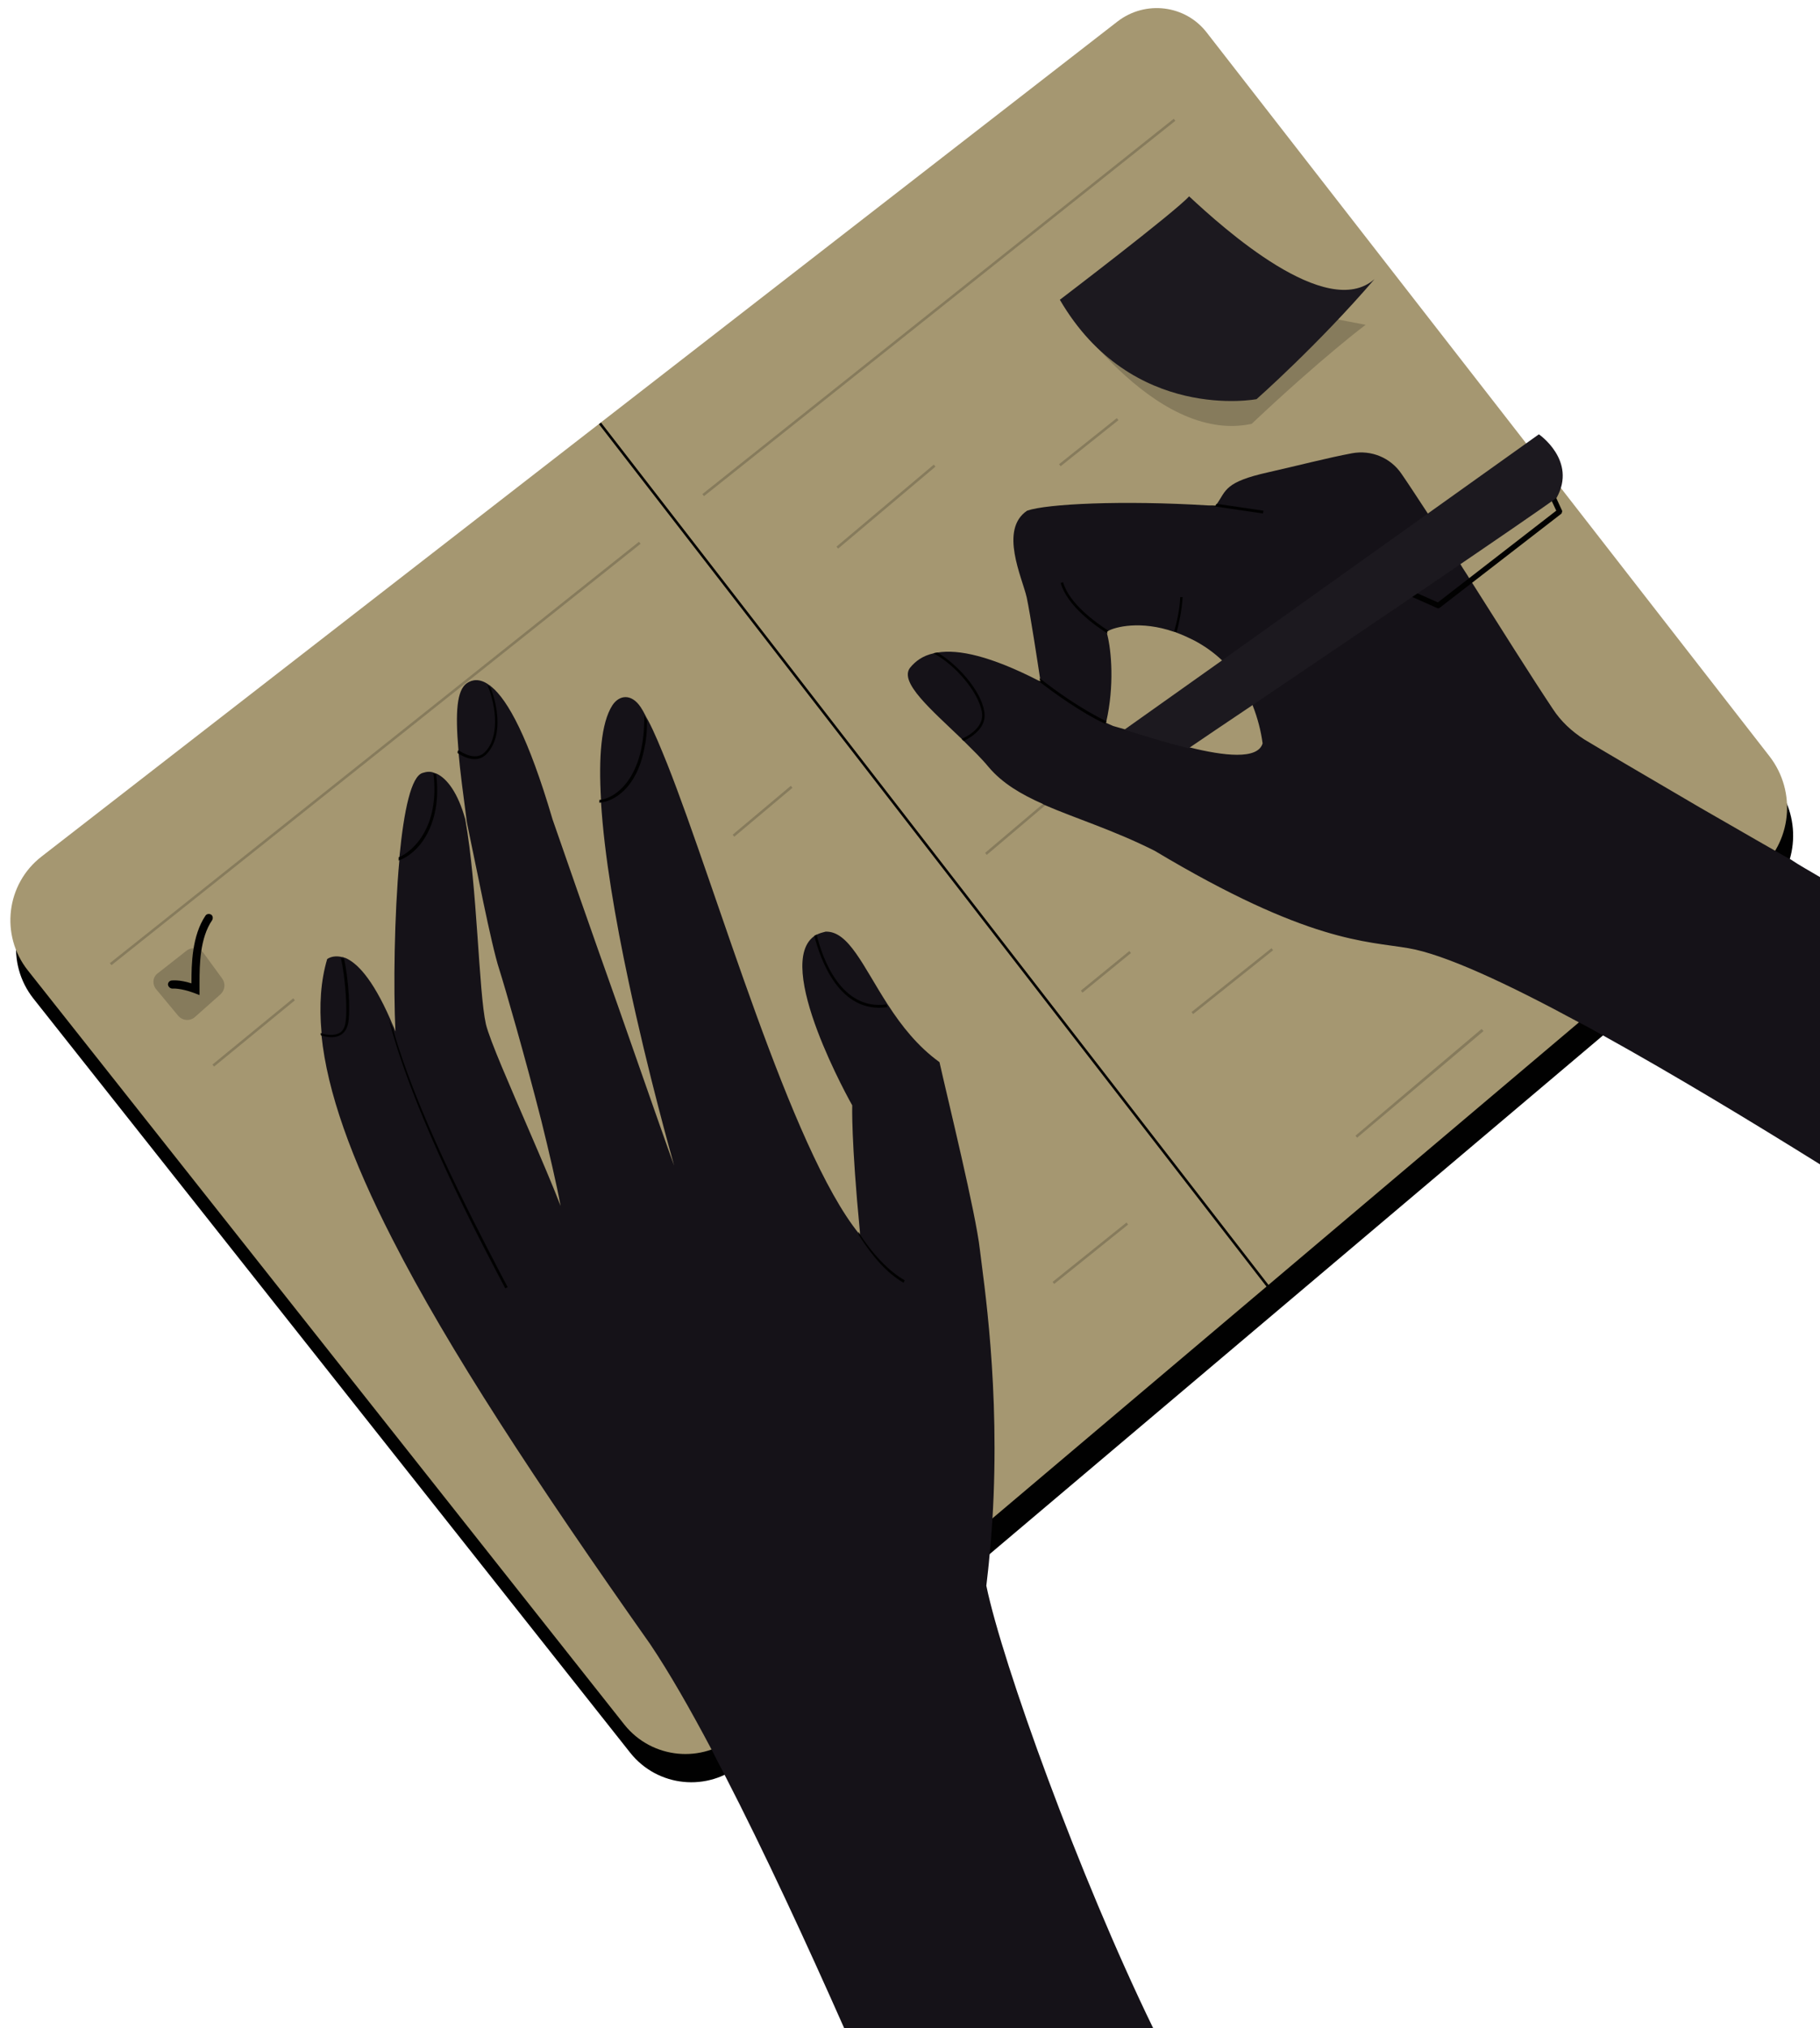 <?xml version="1.0" encoding="UTF-8" standalone="no"?><svg xmlns="http://www.w3.org/2000/svg" xmlns:xlink="http://www.w3.org/1999/xlink" fill="#000000" height="502" preserveAspectRatio="xMidYMid meet" version="1" viewBox="-2.6 -2.0 450.6 502.0" width="450.6" zoomAndPan="magnify"><g id="change1_1"><path d="M434,220.7L181,434.6c-8.3,7-20.8,5.8-27.6-2.8L5.7,245.2c-6.9-8.7-5.4-21.4,3.4-28.2L275.5,10.3 c6.9-5.3,16.8-4.1,22.1,2.8L437,192.1C443.8,200.9,442.5,213.5,434,220.7z" fill="#010101"/></g><g id="change2_1"><path d="M152,424.9L4.3,238.2c-6.9-8.7-5.4-21.4,3.4-28.2L274.1,3.3c6.9-5.3,16.8-4.1,22.1,2.8l139.3,179.1 c6.8,8.8,5.5,21.4-3,28.5l-253,213.9C171.3,434.6,158.8,433.4,152,424.9z" fill="#a59771"/></g><g id="change3_1"><path d="M282.9,500h-76.5c-9.3-21-19.7-43.5-29.6-62.7c-1.1-2.1-2.2-4.2-3.2-6.2c-5.4-10.2-10.5-19.1-15.2-26.1 c-28.2-40-50-73.1-63.9-100.4c-10.1-19.7-16.1-36.4-17.5-50.3v0l0-0.4c0-0.1,0-0.3,0-0.4c-0.6-6.7-0.2-12.7,1.4-18.1 c0,0,1.3-1.1,3.7-0.5l0.2,0c0.1,0,0.1,0,0.2,0.1l0.4,0.1l0,0c2.8,1.2,6.6,4.9,11.1,15.1c0.3,0.7,0.6,1.5,1,2.3 c0.1,0.3,0.2,0.6,0.3,0.8c-0.5-10.8-0.3-28.5,1-42.6c0-0.1,0-0.2,0-0.3c0-0.1,0-0.3,0-0.4v0c1.1-11.3,2.9-20,5.8-20.7 c0.9-0.3,1.9-0.4,2.8,0c0.1,0,0.2,0.1,0.3,0.1l0,0c0.1,0,0.2,0.1,0.3,0.1c0,0,0,0,0,0c2.6,1.2,5.3,4.8,7.1,11.3 c3,16.9,3.3,42.6,5.1,50.7c1,4.1,6,15.4,10.9,26.8c2.8,6.5,5.6,13,7.6,18.2c-1-5.4-2.8-13.1-4.8-21.2c-4-15.7-9-33-10.4-37.4 c-2-6.1-5.8-25.9-8-36.3c0,0,0,0,0,0c-0.9-6.9-1.7-12.7-2.1-17.6v0c0-0.1,0-0.3,0-0.4v0c-0.8-9.3-0.4-14.8,2.1-16.5 c1.3-0.9,3.1-1.2,5.3,0.3l0,0l0.1,0.1c0.1,0,0.1,0.1,0.2,0.1c0,0,0,0,0,0v0c0.2,0.1,0.3,0.3,0.5,0.4v0c0,0,0,0,0,0s0,0,0,0 c4,3.3,9.1,12.4,15.1,32.8c3,8.7,9.7,27.9,16.1,45.9c6.8,19.5,13.2,37.7,14,39.8c-0.6-2.2-6.4-22.6-11.3-45.7v0 c-3.2-15-6-31.1-6.8-44.3v0l0-0.2c0-0.1,0-0.1,0-0.2v0c0-0.1,0-0.1,0-0.2v0c-0.6-10.4,0-18.9,2.8-23.3c1.7-2.6,4.7-3,7,0.4 c0.4,0.6,0.8,1.3,1.2,2.1l0.2,0.4l0.5,0.9l0,0c1.5,2.8,3,6.5,4.7,10.7l0,0c12.3,31,30.5,95.3,47.5,116.3c0.1,0.1,0.1,0.2,0.2,0.2 c0-0.1,0-0.2,0-0.3l0-0.4c-2.2-22.8-1.9-31.3-1.9-31.3s-20-35.3-9.1-42.1c0,0,0,0,0,0c0.1-0.1,0.2-0.1,0.3-0.2l0,0c0,0,0,0,0.1,0h0 c0.6-0.3,1.3-0.5,2.1-0.7c5.7-0.2,9.3,8.6,15.3,17.9c0,0,0,0,0,0c0.1,0.1,0.1,0.2,0.2,0.3v0c0,0,0,0,0,0c3.3,5.1,7.3,10.2,12.7,14.1 c2.2,9.8,9,37.4,10,46.4c0.9,7.7,5.1,34.1,3.1,66.9v0c-0.2,2.9-0.4,5.8-0.7,8.7c-0.2,2.5-0.5,5-0.8,7.6 C245.6,409.8,264.6,462.4,282.9,500z M448,215.1v71.1c-17-10.6-36.2-22.2-53.7-31.9c-2-1.1-3.9-2.2-5.9-3.2 c-17.9-9.7-33.4-16.9-42.3-18.4c-10.4-1.8-24.7-1.3-62.8-24.1c-10.1-5.1-19.6-8-27.4-11.4h0c-0.1-0.1-0.2-0.1-0.3-0.2h0 c-5.4-2.4-10-5.1-13.4-9.1c-1.8-2.2-4-4.3-6.2-6.5c-0.2-0.2-0.4-0.3-0.5-0.5c-7.6-7.3-15.5-14-12.8-17.6c1.3-1.6,3.1-3,5.9-3.6 c0.3-0.1,0.6-0.1,1-0.2c5.1-0.8,12.9,0.8,25,7c0,0,0,0,0,0c0.2,0.1,0.3,0.2,0.5,0.2c0,0,0-0.1-0.1-0.3c0-0.1,0-0.3-0.1-0.5 c-0.5-3.3-2.4-15.8-3.3-20c-1.1-4.9-6.9-16.8,0.1-21.5c4.9-1.7,23.6-2.6,44.8-1.3c0.6,0,1.3,0.1,1.9,0.1c0.1-0.2,0.2-0.3,0.3-0.5 c2.3-3.3,1.9-5.4,12.7-7.8c7.1-1.6,14.8-3.6,20.7-4.7c4.8-0.9,9.6,1.1,12.3,5.1c1.8,2.6,4,6,6.5,9.8c2.5,3.8,5.2,8.1,8.1,12.6 c0.7,1.2,1.5,2.3,2.2,3.5c0.2,0.4,0.5,0.7,0.7,1.1c7.1,11.2,14.5,23,19.9,31.1c2,3.1,4.7,5.6,7.8,7.6c3.8,2.3,14.5,8.6,28.7,16.9 c5.8,3.3,12.1,7,18.8,10.8c1.2,0.7,2.4,1.4,3.6,2C442.9,212.2,445.5,213.6,448,215.1z M310,182c-0.4-3-1.2-6.2-2.5-9.5 c-1.6-3.9-4-7.8-7.6-11.1c-1.9-1.8-4.1-3.4-6.7-4.8c-1.6-0.8-3.1-1.5-4.5-2v0c-0.2-0.1-0.4-0.2-0.6-0.2c-8.3-2.9-14.7-1.2-16.4-0.2 c-0.2,0.1-0.3,0.2-0.3,0.3c0,0.1,0.1,0.2,0.1,0.4c1.1,4.2,1.8,12.9-0.2,21.7c0,0.1,0,0.2-0.1,0.3l0,0c0.6,0.3,1.2,0.5,1.8,0.8 c0.7,0.2,1.7,0.5,2.8,0.8h0c0.2,0.1,0.5,0.2,0.8,0.2c0.5,0.2,1.1,0.3,1.7,0.5c0.1,0,0.2,0.1,0.3,0.1c0.2,0,0.3,0.1,0.5,0.2 c0.6,0.2,1.3,0.4,2,0.6c0.3,0.1,0.7,0.2,1,0.3c1.1,0.3,2.3,0.7,3.6,1c0.4,0.1,0.8,0.2,1.2,0.3c0.4,0.1,0.8,0.2,1.2,0.3 c0.3,0.1,0.6,0.2,0.9,0.2c0,0,0,0,0,0c0.3,0.1,0.7,0.2,1,0.3c0.6,0.2,1.2,0.3,1.9,0.5C300.4,185.1,308.8,186.1,310,182z" fill="#151218"/></g><g id="change1_2"><path d="M324.1,76.2l11.4,2.2c0,0-10.6,7.9-28.2,24.5c-24.5,5.3-47.5-30.8-47.5-30.8L324.1,76.2z M228.6,113l-24.1,20.3l0.4,0.5l24.1-20.3L228.6,113z M273.9,101.5l-14.3,11.4l0.4,0.5l14.3-11.4L273.9,101.5z M255.7,196.9 l-14.4,12.2l0.4,0.5l14.4-12.2L255.7,196.9z M277,233.4l-12,9.8l0.4,0.5l12-9.8L277,233.4z M312.2,232.7l-19.8,15.8l0.4,0.5 l19.8-15.8L312.2,232.7z M364.2,252.7L333,279.1l0.4,0.5l31.3-26.4L364.2,252.7z M288,27.4l-116.7,92.9l0.4,0.5l116.7-92.9L288,27.4 z M155.6,132.1l-131,104.3l0.4,0.5l131-104.3L155.6,132.1z M70,245.1l-20,16.4l0.4,0.5l20-16.4L70,245.1z M193.2,192.5l-14.4,12.1 l0.4,0.5l14.4-12.1L193.2,192.5z M276.3,300.6L258,315.3l0.4,0.5l18.3-14.7L276.3,300.6z M36.1,242.9l5.4,6.5c1.1,1.3,3,1.4,4.2,0.3 l6.3-5.6c1.1-1,1.3-2.7,0.4-3.9l-4.6-6.3c-1-1.3-2.9-1.6-4.2-0.6l-7,5.5C35.2,239.7,35,241.6,36.1,242.9z" fill="#010101" opacity="0.19"/></g><g id="change1_3"><path d="M93.7,250.4c0.3,0.7,0.6,1.5,1,2.3c5.7,20.2,18.6,45.1,26.5,60.3c0.7,1.3,1.3,2.5,1.9,3.6l-0.6,0.3 c-0.6-1.1-1.2-2.3-1.9-3.6C112.3,297.5,99,271,93.7,250.4L93.7,250.4z M76.9,254.3c1.9,0.6,3.6,0.6,4.8-0.1c1-0.6,1.6-1.5,1.9-2.9 c0.6-3.1,0.1-10.9-1-16l-0.4-0.1l-0.4-0.1c1.1,5,1.7,13.1,1.1,16.2c-0.2,1.1-0.7,2-1.5,2.4c-1.1,0.6-2.8,0.6-4.6,0l0,0.4L76.9,254.3 z M105,189.5L105,189.5l-0.3-0.1c1.6,13.1-4.9,19.3-8.6,20.8c0,0.1,0,0.2,0,0.4l0,0.4c3.9-1.4,7.8-5.7,9.1-12.5 c0.5-2.6,0.6-5.5,0.2-8.8C105.2,189.6,105.1,189.6,105,189.5z M118.4,167.8L118.4,167.8l-0.3-0.2l0,0c2.3,5.6,2.9,13.1-0.7,16.6 c-1.5,1.5-3.7,1.3-6.5-0.5l-0.2,0.3c0,0.1,0,0.3,0,0.4c2.9,1.9,5.4,2,7.1,0.3c1.3-1.3,2.1-3,2.5-5c0.7-3.5,0-7.8-1.4-11.4 c0,0,0,0,0,0C118.7,168.1,118.5,167.9,118.4,167.8z M157.6,176.4l-0.5-0.9l-0.2-0.4c0.2,15.2-6.9,20.5-11.1,20.9l0,0.7 c3.6-0.3,9.2-3.6,11.1-13.3C157.4,181.2,157.6,179.2,157.6,176.4z M216.9,246.6c-11.3,1.6-15.9-11.5-17.3-17.2l-0.6,0.2 c1.5,5.9,6.2,19.4,18.1,17.7L216.9,246.6z M209.9,302.9l0.1,0.8c3.6,5.6,7.1,9.5,11.1,11.8l0.3-0.6 C217.5,312.7,213.4,308.4,209.9,302.9z M229.5,159.5c-0.3,0.1-0.7,0.1-1,0.2c5.5,2.9,11.1,9.6,12,14.5c0.6,3.4-2.6,5.6-5,6.7 c0.2,0.2,0.3,0.3,0.5,0.5c2.1-1,4.6-2.8,5.1-5.4c0.1-0.6,0.1-1.2,0-1.9C240.2,168.8,234.5,162.5,229.5,159.5z M271.3,176.5 c-6.1-2.9-12.8-7.7-16.2-10.4c-0.1-0.1-0.2-0.1-0.3-0.2c0,0.2,0,0.3,0.1,0.5c0,0.2,0.1,0.3,0.1,0.3c-0.2-0.1-0.3-0.2-0.5-0.2 c0.1,0.1,0.1,0.1,0.2,0.2c3.5,2.7,10.2,7.6,16.4,10.5l0.1-0.3l0,0L271.3,176.5C271.4,176.5,271.4,176.5,271.3,176.5z M384.1,124.3 l-2.4-5.2c-0.2-0.3-0.5-0.5-0.9-0.3c-0.3,0.2-0.5,0.5-0.3,0.9l2.2,4.7l-29.3,22.7l-7.7-3.4c-0.3-0.1-0.7,0-0.9,0.3 c-0.1,0.3,0,0.7,0.3,0.9l8.1,3.6c0.2,0.1,0.5,0.1,0.7-0.1l30-23.2c0.1-0.1,0.2-0.2,0.2-0.4C384.2,124.6,384.2,124.5,384.1,124.3z M298.6,122.7c-0.1,0.1-0.2,0.3-0.3,0.5c-0.6,0-1.3-0.1-1.9-0.1l13.7,2l0.1-0.7L298.6,122.7z M146.2,102.6l-0.5,0.4L311,316.5 l0.5-0.4L146.2,102.6z M46.8,242.8c0-0.5,0-1.1,0-1.7c0-4.3,0.1-10.9,3.1-15.3c0.3-0.5,0.2-1.1-0.2-1.4c-0.5-0.3-1.1-0.2-1.4,0.2 c-3.4,5-3.5,12.2-3.5,16.5c0,0.1,0,0.2,0,0.3c-3.1-1-4.9-0.7-5-0.7c-0.5,0.1-0.9,0.6-0.8,1.1c0.1,0.5,0.6,0.9,1.1,0.9 c0,0,1.9-0.2,5.4,1.1l1.3,0.5L46.8,242.8z M260.6,142.1l-0.6,0.2c1.6,5.6,8.4,10.5,11.6,12.5c0-0.1-0.1-0.2-0.1-0.4 c0.1-0.1,0.2-0.2,0.3-0.3C268.7,152.1,262.1,147.4,260.6,142.1z M289.6,145.8c-0.1,3-0.9,6.4-1.5,8.5c0.2,0.1,0.4,0.1,0.6,0.2 c0.3-1,0.6-2.4,0.9-3.9c0.3-1.6,0.5-3.2,0.6-4.8L289.6,145.8z" fill="#010101"/></g><g id="change4_1"><path d="M378.4,105.5c0,0,9.5,6.5,4.4,15.7c-6.5,4.8-49.5,33.9-75.4,51.4c-6.7,4.5-12.2,8.2-15.7,10.6 c-5.9-1.4-12-3.4-15.9-4.6l24.1-17.1L378.4,105.5z M308.5,96.8c0,0,15.2-13.4,29.2-29.7c-11.9,10.4-37.4-12.6-45.9-20.5 c-3.5,3.9-32,25.6-32,25.6C277.6,102.7,308.5,96.8,308.5,96.8z" fill="#1c191f"/></g></svg>